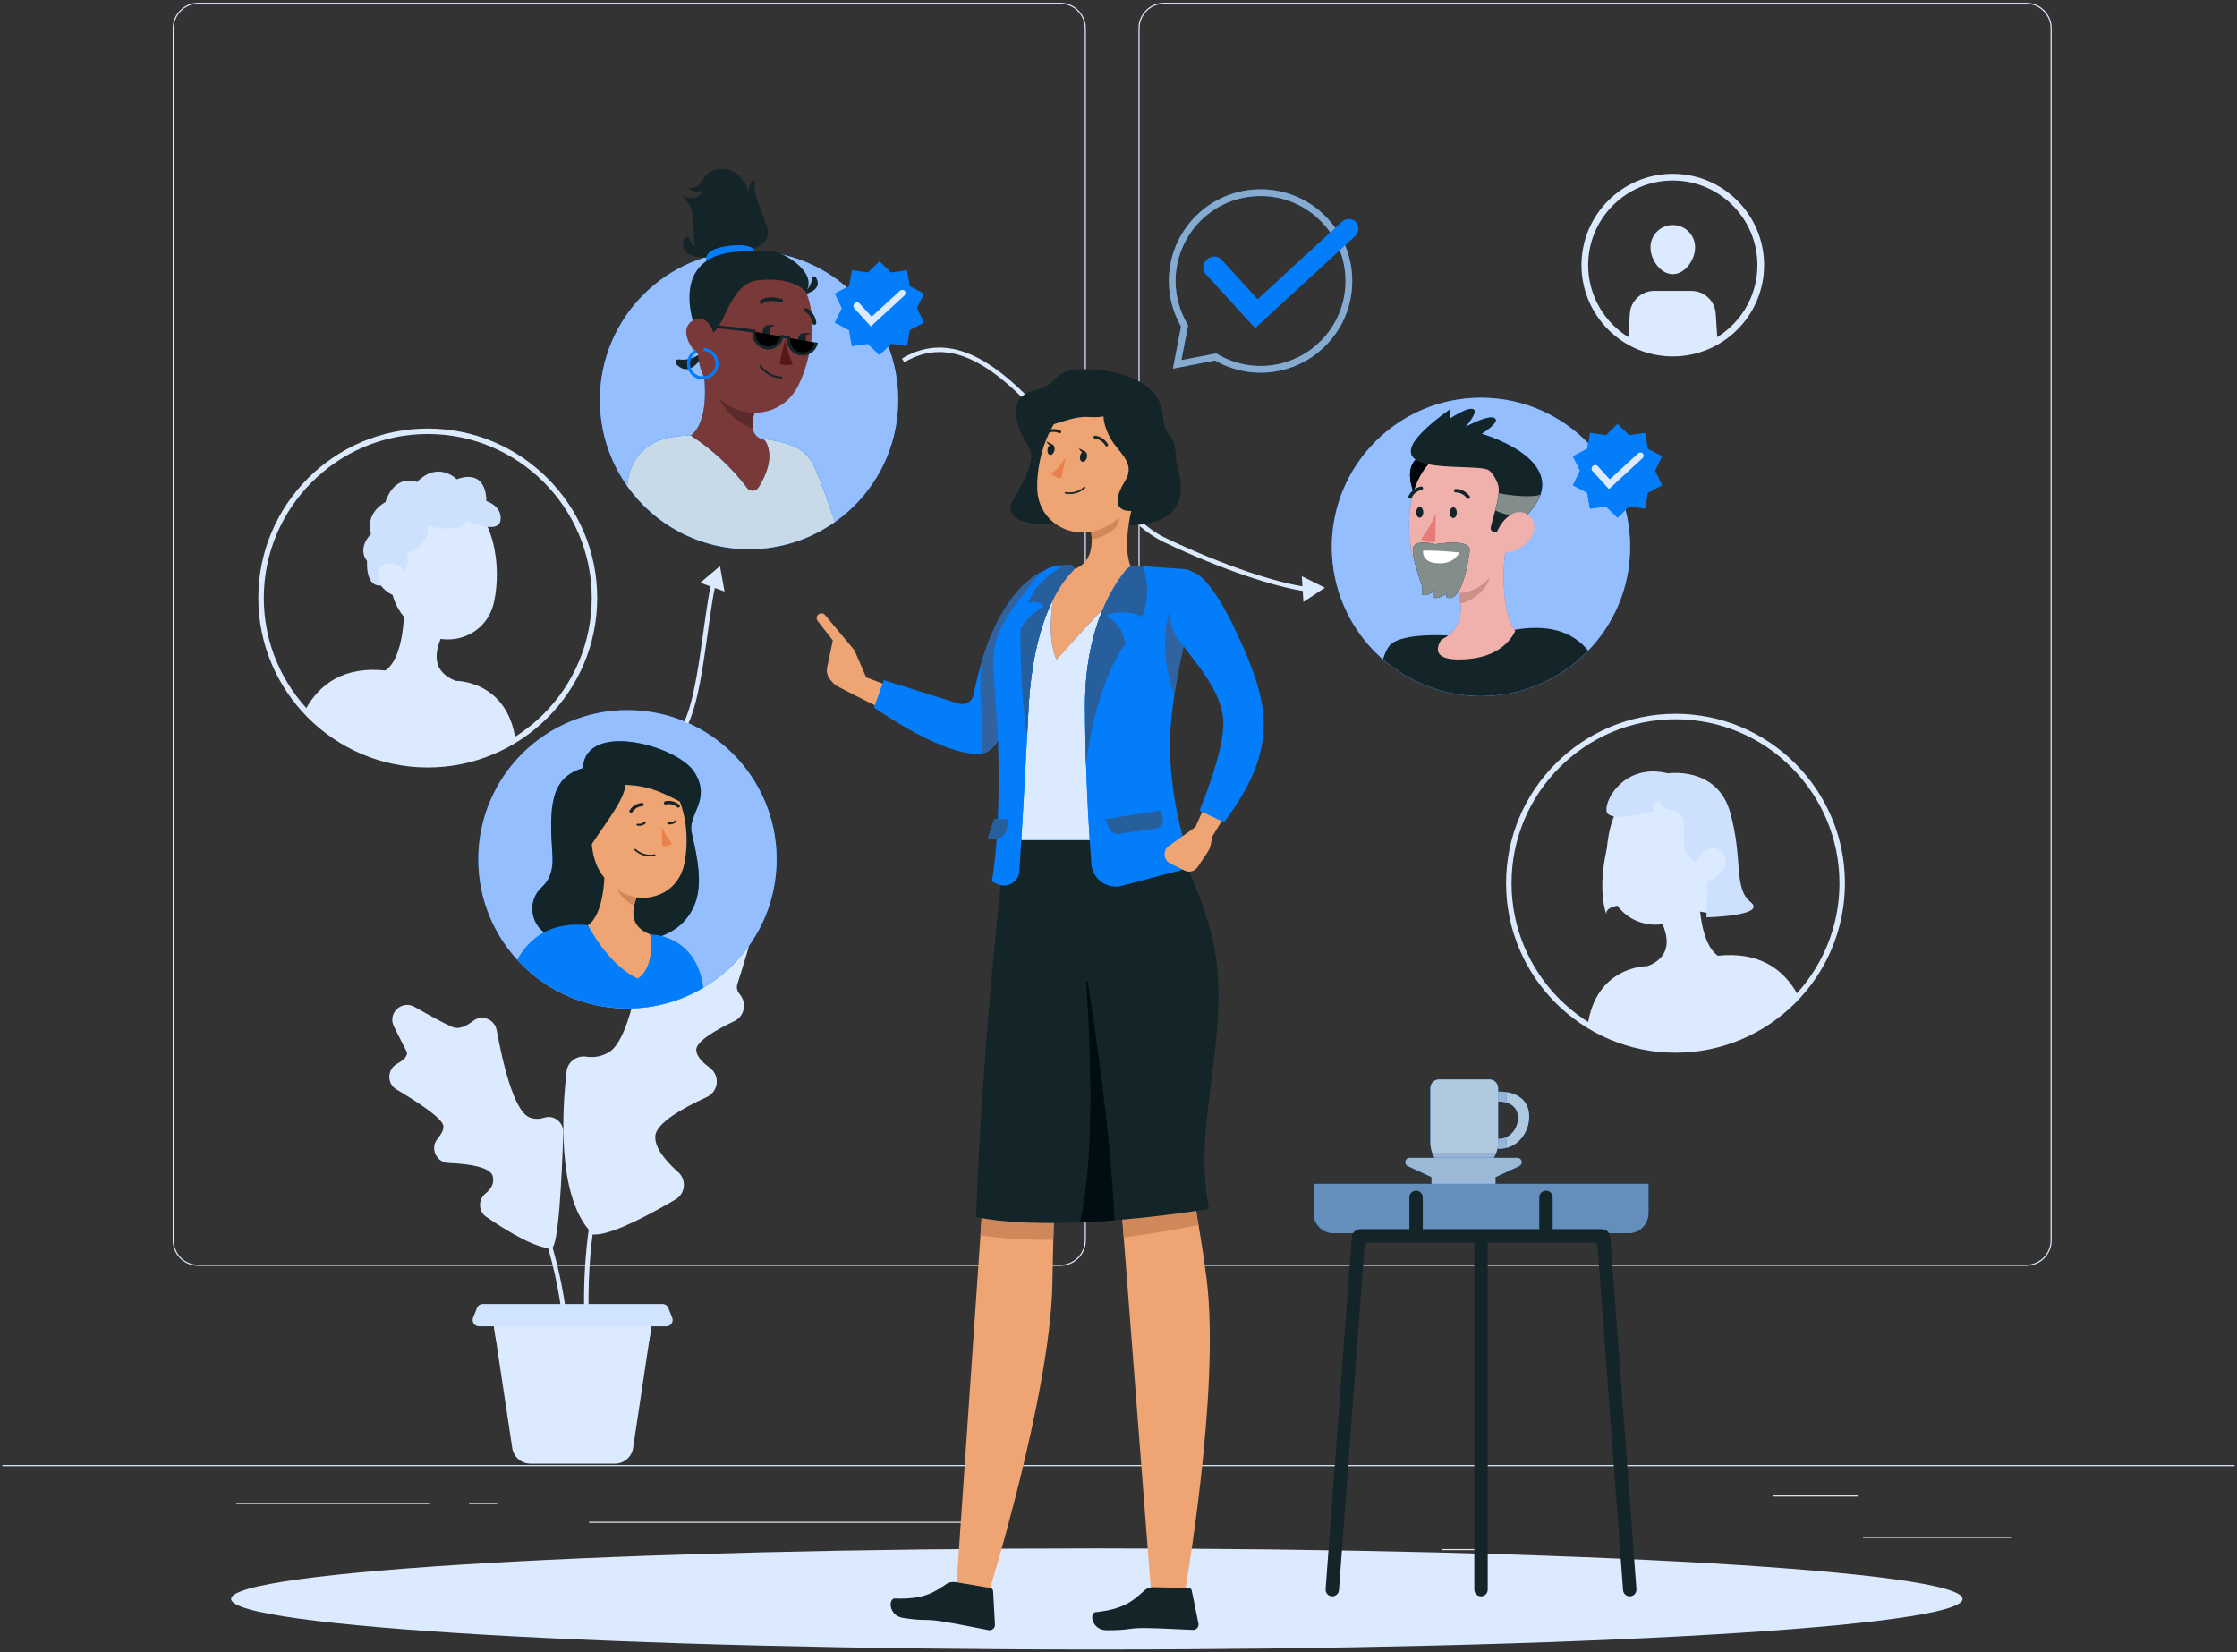 <svg width="501" height="370" viewBox="0 0 501 370" fill="none" xmlns="http://www.w3.org/2000/svg">
<rect x="0" y="0" width="501" height="370" fill="#333333" stroke="none"/>
<g clip-path="url(#clip0_1643_4051)">
<path d="M296.727 131.61L291.558 129.039L291.916 134.801L296.727 131.61ZM260.775 120.893L260.56 121.344L260.775 120.893ZM202.529 81.141C207.817 77.967 212.943 78.303 217.981 80.751C223.051 83.215 228.011 87.812 232.873 93.129C235.301 95.784 237.694 98.606 240.057 101.417C242.419 104.226 244.753 107.025 247.052 109.62C251.637 114.795 256.145 119.231 260.56 121.344L260.991 120.442C256.779 118.426 252.39 114.137 247.8 108.957C245.512 106.374 243.189 103.588 240.823 100.774C238.459 97.963 236.054 95.126 233.611 92.455C228.734 87.121 223.668 82.403 218.418 79.851C213.135 77.284 207.644 76.905 202.014 80.283L202.529 81.141ZM260.56 121.344C274.085 127.817 285.909 131.497 292.164 132.384L292.305 131.394C286.19 130.527 274.469 126.893 260.991 120.442L260.56 121.344Z" fill="#DCEAFF"/>
<path fill-rule="evenodd" clip-rule="evenodd" d="M417.249 344.411H450.371V344.161H417.249V344.411Z" fill="#E4E4DE"/>
<path fill-rule="evenodd" clip-rule="evenodd" d="M322.997 347.125H331.69V346.875H322.997V347.125Z" fill="#E4E4DE"/>
<path fill-rule="evenodd" clip-rule="evenodd" d="M397.057 335.125H416.249V334.875H397.057V335.125Z" fill="#E4E4DE"/>
<path fill-rule="evenodd" clip-rule="evenodd" d="M52.93 336.806H96.123V336.556H52.93V336.806Z" fill="#E4E4DE"/>
<path fill-rule="evenodd" clip-rule="evenodd" d="M105.026 336.806H111.359V336.556H105.026V336.806Z" fill="#E4E4DE"/>
<path fill-rule="evenodd" clip-rule="evenodd" d="M131.941 341.027H225.617V340.777H131.941V341.027Z" fill="#E4E4DE"/>
<path fill-rule="evenodd" clip-rule="evenodd" d="M44.386 0.87C41.376 0.87 38.928 3.318 38.928 6.328V277.759C38.928 280.769 41.376 283.216 44.386 283.216H237.485C240.494 283.216 242.942 280.769 242.942 277.759V6.328C242.942 3.318 240.494 0.87 237.485 0.87H44.386ZM237.485 283.466H44.386C41.239 283.466 38.678 280.907 38.678 277.759V6.328C38.678 3.181 41.239 0.62 44.386 0.62H237.485C240.631 0.62 243.192 3.181 243.192 6.328V277.759C243.192 280.907 240.631 283.466 237.485 283.466Z" fill="#DCEAFF"/>
<path fill-rule="evenodd" clip-rule="evenodd" d="M260.683 0.87C257.674 0.87 255.226 3.318 255.226 6.328V277.759C255.226 280.769 257.674 283.216 260.683 283.216H453.782C456.791 283.216 459.24 280.769 459.24 277.759V6.328C459.24 3.318 456.791 0.87 453.782 0.87H260.683ZM453.782 283.466H260.683C257.537 283.466 254.976 280.907 254.976 277.759V6.328C254.976 3.181 257.537 0.62 260.683 0.62H453.782C456.929 0.62 459.49 3.181 459.49 6.328V277.759C459.49 280.907 456.929 283.466 453.782 283.466Z" fill="#DCEAFF"/>
<path fill-rule="evenodd" clip-rule="evenodd" d="M0.53 328.316H500.47V328.066H0.53V328.316Z" fill="#DCEAFF"/>
<path fill-rule="evenodd" clip-rule="evenodd" d="M132.125 275.695C132.248 275.83 131.574 276.771 134.314 276.359C138.622 275.711 146.301 271.534 151.292 268.596C153.544 267.272 153.8 264.149 151.838 262.424C149.256 260.155 146.501 257.05 146.771 254.306C147.057 251.41 153.133 248.032 158.288 245.666C160.955 244.443 161.32 240.823 158.951 239.091C157.304 237.888 155.98 236.512 155.925 235.172C155.845 233.212 160.327 230.625 164.458 228.662C166.755 227.569 167.318 224.646 165.703 222.68C165.137 221.991 164.862 221.203 165.154 220.33C165.576 219.076 166.542 215.907 167.584 212.444C168.673 208.822 164.404 205.981 161.487 208.387C157.405 211.752 153.208 215.092 151.469 216.082C150.626 216.561 149.823 216.443 149.082 215.966C146.733 214.452 143.613 215.61 143.109 218.36C141.831 225.327 139.675 233.584 136.429 235.59C134.64 236.697 132.822 236.837 131.301 236.619C129.143 236.308 127.136 237.781 126.888 239.947C125.884 248.727 124.769 267.465 132.125 275.695Z" fill="#DCEAFF"/>
<path fill-rule="evenodd" clip-rule="evenodd" d="M152.955 235.214C150.3 235.437 148.34 235.977 147.123 236.413C149.501 232.929 151.211 231.143 151.272 231.081C151.466 230.884 151.464 230.568 151.267 230.373C151.071 230.18 150.754 230.183 150.56 230.378C150.513 230.427 146.568 234.49 142.249 242.437C140.127 229.65 145.482 218.473 145.539 218.358C145.629 218.171 145.552 217.947 145.366 217.856C145.182 217.764 144.956 217.842 144.865 218.028C144.806 218.148 139.089 230.077 141.681 243.494C140.991 244.811 140.296 246.219 139.609 247.731C137.624 252.098 135.549 257.697 133.907 264.444C132.768 262.386 130.158 256.874 129.924 249.181C129.918 248.974 129.745 248.812 129.538 248.818C129.328 248.832 129.168 248.997 129.174 249.204C129.445 258.107 132.856 264.196 133.648 265.494C131.476 274.855 130.174 286.377 131.109 299.95C131.128 300.226 131.367 300.434 131.643 300.414L131.705 300.407C131.949 300.359 132.124 300.136 132.107 299.882C130.869 281.91 133.557 267.465 137.275 256.527C138.219 255.435 141.009 252.633 145.255 251.974C145.447 251.927 145.6 251.749 145.567 251.544C145.535 251.341 145.343 251.201 145.139 251.233C141.781 251.765 139.322 253.505 137.861 254.849C140.605 247.25 143.799 241.473 146.386 237.518C147.221 237.142 149.499 236.256 153.018 235.962C153.221 235.937 153.377 235.765 153.359 235.557C153.342 235.351 153.161 235.198 152.955 235.214Z" fill="#DCEAFF"/>
<path fill-rule="evenodd" clip-rule="evenodd" d="M123.479 279.524C119.936 279.591 113.309 275.516 108.908 272.505C107.071 271.248 107.054 268.628 108.777 267.219C109.947 266.263 110.789 264.982 110.348 263.368C109.792 261.332 105.026 260.628 100.434 260.431C97.696 260.313 96.246 257.13 97.988 255.014C98.846 253.97 99.403 252.949 99.297 252.122C99.074 250.385 93.431 246.716 88.816 243.987C86.6 242.676 86.671 239.478 88.916 238.216C90.451 237.353 91.536 236.35 91.011 235.371C90.53 234.475 89.435 232.292 88.216 229.838C86.755 226.897 89.994 223.847 92.845 225.478C96.45 227.541 100.039 229.507 101.516 230.044C102.867 230.537 104.504 229.741 105.99 228.597C107.939 227.097 110.787 228.255 111.23 230.674C112.552 237.89 115.094 248.8 118.566 250.208C119.739 250.684 120.905 250.61 121.962 250.274C124.089 249.597 126.22 251.352 126.15 253.582C125.857 262.961 125.11 279.493 123.479 279.524Z" fill="#DCEAFF"/>
<path fill-rule="evenodd" clip-rule="evenodd" d="M121.628 272.793L121.826 272.629C121.958 272.38 125.031 266.434 124.342 257.596C124.325 257.39 124.151 257.239 123.938 257.251C123.732 257.268 123.578 257.448 123.594 257.655C124.176 265.117 121.949 270.58 121.324 271.943C118.813 265.127 115.805 259.066 112.784 253.877C113.776 241.835 107.605 231.975 107.542 231.876C107.431 231.702 107.2 231.65 107.025 231.761C106.85 231.872 106.798 232.104 106.91 232.279C106.969 232.372 112.636 241.438 112.108 252.716C104.92 240.677 97.905 233.684 97.765 233.545C97.568 233.353 97.25 233.354 97.058 233.553C96.864 233.749 96.867 234.067 97.064 234.26C97.182 234.375 102.17 239.36 108.009 248.099C104.588 246.828 100.876 246.165 97.407 246.232C97.2 246.236 97.036 246.407 97.04 246.615C97.043 246.819 97.21 246.982 97.415 246.982H97.422C101.136 246.915 105.133 247.692 108.73 249.184C110.738 252.262 112.823 255.78 114.833 259.678C112.905 258.374 109.16 256.57 104.371 257.835C104.17 257.888 104.051 258.093 104.104 258.293C104.157 258.494 104.361 258.617 104.562 258.56C110.637 256.958 114.919 260.588 115.62 261.234C121.119 272.307 125.862 286.306 126.49 302.348C126.5 302.618 126.722 302.829 126.989 302.829H127.009C127.285 302.818 127.5 302.585 127.489 302.309C127.064 291.454 124.765 281.532 121.628 272.793Z" fill="#DCEAFF"/>
<path fill-rule="evenodd" clip-rule="evenodd" d="M129.244 294.508H110.244L114.717 324.25C115.02 326.267 116.752 327.758 118.791 327.758H137.712C139.751 327.758 141.484 326.267 141.787 324.25L146.26 294.508H129.244Z" fill="#DCEAFF"/>
<path fill-rule="evenodd" clip-rule="evenodd" d="M145.371 300.416L146.26 294.508H110.244L111.132 300.416H145.371Z" fill="#DCEAFF"/>
<path fill-rule="evenodd" clip-rule="evenodd" d="M149.235 297.008H107.269C106.267 297.008 105.582 295.996 105.954 295.066L106.821 292.899C107.036 292.361 107.557 292.008 108.136 292.008H148.369C148.947 292.008 149.468 292.361 149.683 292.899L150.55 295.066C150.922 295.996 150.237 297.008 149.235 297.008Z" fill="#D0E3FF"/>
<path fill-rule="evenodd" clip-rule="evenodd" d="M102.041 152.473L86.316 150.146C77.08 149.182 71.594 153.1 68.404 158.892C75.309 166.462 85.251 171.213 96.305 171.213C103.32 171.213 109.885 169.292 115.513 165.959C113.667 152.259 102.041 152.473 102.041 152.473Z" fill="#DCEAFF"/>
<path fill-rule="evenodd" clip-rule="evenodd" d="M90.499 132.676C90.739 137.884 90.361 147.293 86.316 150.146C86.316 150.146 91.414 160.257 98.93 163.627C103.546 160.488 102.041 152.473 102.041 152.473C96.603 150.294 97.369 146.13 98.93 142.316L90.499 132.676Z" fill="#DCEAFF"/>
<path fill-rule="evenodd" clip-rule="evenodd" d="M93.935 136.619L98.931 142.335C98.543 143.214 98.234 144.125 98.007 145.059C95.902 144.431 93.289 141.624 93.391 139.334C93.404 138.403 93.589 137.483 93.935 136.619Z" fill="#DCEAFF"/>
<path fill-rule="evenodd" clip-rule="evenodd" d="M86.658 123.146C87.332 131.669 87.434 135.298 91.82 139.6C98.422 146.064 108.754 143.387 110.638 134.827C112.337 127.126 110.952 114.513 102.531 111.216C96.527 108.87 89.758 111.833 87.411 117.837C86.751 119.524 86.494 121.342 86.658 123.146Z" fill="#DCEAFF"/>
<path fill-rule="evenodd" clip-rule="evenodd" d="M105.016 126.151C105.66 127.725 106.521 129.202 107.573 130.537C106.865 131.065 105.959 131.254 105.099 131.054L105.016 126.151Z" fill="#DCEAFF"/>
<path fill-rule="evenodd" clip-rule="evenodd" d="M102.061 133.713C102.451 133.715 102.84 133.681 103.224 133.612C103.335 133.594 103.41 133.489 103.392 133.378L103.391 133.371C103.372 133.263 103.269 133.189 103.16 133.205C101.44 133.542 99.663 133.045 98.368 131.867L98.076 131.852L98.061 132.143C99.141 133.164 100.575 133.727 102.061 133.713Z" fill="#DCEAFF"/>
<path fill-rule="evenodd" clip-rule="evenodd" d="M97.203 122.797C97.313 122.824 97.43 122.804 97.526 122.744C98.378 122.148 99.464 121.998 100.447 122.339C100.669 122.396 100.896 122.263 100.953 122.041C100.999 121.864 100.923 121.679 100.768 121.583C99.541 121.128 98.172 121.294 97.088 122.026C96.905 122.152 96.853 122.399 96.97 122.588C97.015 122.687 97.099 122.763 97.203 122.797Z" fill="#DCEAFF"/>
<path fill-rule="evenodd" clip-rule="evenodd" d="M108.604 122.763C108.697 122.75 108.781 122.698 108.834 122.621C108.952 122.461 108.919 122.236 108.759 122.118C107.835 121.409 106.627 121.187 105.513 121.524C105.329 121.6 105.235 121.805 105.3 121.993C105.368 122.18 105.575 122.275 105.761 122.206C106.647 121.943 107.606 122.129 108.331 122.704C108.409 122.763 108.509 122.785 108.604 122.763Z" fill="#DCEAFF"/>
<path fill-rule="evenodd" clip-rule="evenodd" d="M95.804 97.186C75.556 97.186 59.081 113.66 59.081 133.909C59.081 154.158 75.556 170.631 95.804 170.631C116.053 170.631 132.527 154.158 132.527 133.909C132.527 113.66 116.053 97.186 95.804 97.186ZM95.804 171.857C74.88 171.857 57.856 154.833 57.856 133.909C57.856 112.984 74.88 95.96 95.804 95.96C116.729 95.96 133.752 112.984 133.752 133.909C133.752 154.833 116.729 171.857 95.804 171.857Z" fill="#DCEAFF"/>
<path fill-rule="evenodd" clip-rule="evenodd" d="M98.943 125.672C98.953 126.238 99.255 126.691 99.625 126.683C99.994 126.675 100.282 126.217 100.272 125.651C100.263 125.084 99.959 124.64 99.589 124.647C99.22 124.656 98.932 125.113 98.943 125.672Z" fill="#DCEAFF"/>
<path fill-rule="evenodd" clip-rule="evenodd" d="M106.158 125.672C106.168 126.238 106.47 126.691 106.84 126.683C107.209 126.675 107.497 126.217 107.487 125.651C107.478 125.084 107.174 124.64 106.804 124.647C106.435 124.656 106.147 125.113 106.158 125.672Z" fill="#DCEAFF"/>
<path fill-rule="evenodd" clip-rule="evenodd" d="M88.246 129.905C88.246 129.905 92.086 128.316 91.211 123.941C91.211 123.941 96.399 122.066 95.805 117.816C95.805 117.816 103.836 119.691 104.336 116.566C104.336 116.566 111.586 119.816 112.086 116.566C112.586 113.316 108.906 112.191 108.906 112.191C108.906 112.191 109.303 104.818 102.277 107.316C102.277 107.316 98.189 103.066 93.388 107.941C93.388 107.941 88.549 105.816 86.317 112.441C86.317 112.441 81.711 114.691 83.086 119.566C83.086 119.566 79.878 122.634 82.211 125.664C82.211 125.664 81.531 134.244 88.246 129.905Z" fill="#CDE1FF"/>
<path fill-rule="evenodd" clip-rule="evenodd" d="M85.091 130.811C86.046 132.266 87.534 133.286 89.236 133.65C91.501 134.102 92.468 132.046 91.698 129.996C91.01 128.157 88.999 125.695 86.797 126.155C84.596 126.615 83.939 129.003 85.091 130.811Z" fill="#DCEAFF"/>
<path fill-rule="evenodd" clip-rule="evenodd" d="M383.994 204.717C383.994 204.717 359.228 199.823 359.767 204.717C359.767 204.717 357.64 199.697 359.879 190.03C362.118 180.363 362.877 178.363 362.877 178.363L376.604 177.05L387.119 183.238L387.744 193.488L386.805 199.8L383.994 204.717Z" fill="#DCEAFF"/>
<path fill-rule="evenodd" clip-rule="evenodd" d="M369.011 216.351L384.736 214.024C393.973 213.06 399.458 216.978 402.648 222.77C395.744 230.339 385.801 235.09 374.748 235.09C367.732 235.09 361.167 233.17 355.539 229.836C357.385 216.136 369.011 216.351 369.011 216.351Z" fill="#DCEAFF"/>
<path fill-rule="evenodd" clip-rule="evenodd" d="M380.553 196.554C380.312 201.762 380.691 211.171 384.736 214.024C384.736 214.024 380.328 223.228 372.123 222.505C366.561 222.015 369.011 216.351 369.011 216.351C374.449 214.172 373.683 210.007 372.123 206.194L380.553 196.554Z" fill="#DCEAFF"/>
<path fill-rule="evenodd" clip-rule="evenodd" d="M377.118 200.496L372.123 206.212C372.51 207.091 372.819 208.002 373.046 208.936C375.151 208.308 377.764 205.501 377.663 203.211C377.649 202.281 377.464 201.361 377.118 200.496Z" fill="#DCEAFF"/>
<path fill-rule="evenodd" clip-rule="evenodd" d="M384.394 187.026C383.72 195.548 383.618 199.177 379.232 203.48C372.63 209.944 362.298 207.266 360.414 198.706C358.715 191.005 360.1 178.392 368.521 175.096C374.525 172.749 381.294 175.713 383.641 181.716C384.301 183.404 384.559 185.222 384.394 187.026Z" fill="#DCEAFF"/>
<path fill-rule="evenodd" clip-rule="evenodd" d="M366.038 190.03C365.394 191.604 364.533 193.08 363.479 194.415C364.188 194.944 365.094 195.133 365.954 194.933L366.038 190.03Z" fill="#DCEAFF"/>
<path fill-rule="evenodd" clip-rule="evenodd" d="M368.992 197.591C368.602 197.592 368.213 197.558 367.829 197.49C367.718 197.471 367.643 197.367 367.661 197.256L367.663 197.249C367.682 197.14 367.784 197.066 367.894 197.083C369.613 197.419 371.39 196.923 372.686 195.745L372.977 195.73L372.99 196.021C371.911 197.042 370.478 197.605 368.992 197.591Z" fill="#DCEAFF"/>
<path fill-rule="evenodd" clip-rule="evenodd" d="M373.851 186.676C373.74 186.703 373.624 186.684 373.527 186.623C372.675 186.028 371.588 185.877 370.606 186.219C370.384 186.276 370.158 186.143 370.1 185.92C370.055 185.744 370.13 185.558 370.285 185.462C371.511 185.008 372.881 185.173 373.965 185.906C374.148 186.032 374.2 186.279 374.083 186.467C374.038 186.567 373.954 186.643 373.851 186.676Z" fill="#DCEAFF"/>
<path fill-rule="evenodd" clip-rule="evenodd" d="M362.448 186.642C362.355 186.628 362.271 186.577 362.218 186.498C362.1 186.339 362.133 186.115 362.293 185.996C363.217 185.287 364.425 185.066 365.54 185.403C365.723 185.478 365.816 185.684 365.752 185.871C365.684 186.058 365.478 186.154 365.291 186.085C364.405 185.822 363.446 186.007 362.721 186.582C362.644 186.642 362.543 186.663 362.448 186.642Z" fill="#DCEAFF"/>
<path fill-rule="evenodd" clip-rule="evenodd" d="M338.525 197.787C338.525 218.037 354.999 234.51 375.248 234.51C395.497 234.51 411.971 218.037 411.971 197.787C411.971 177.538 395.497 161.065 375.248 161.065C354.999 161.065 338.525 177.538 338.525 197.787ZM337.3 197.787C337.3 176.863 354.323 159.839 375.248 159.839C396.172 159.839 413.196 176.863 413.196 197.787C413.196 218.712 396.172 235.736 375.248 235.736C354.323 235.736 337.3 218.712 337.3 197.787Z" fill="#DCEAFF"/>
<path fill-rule="evenodd" clip-rule="evenodd" d="M372.11 189.549C372.1 190.116 371.799 190.569 371.429 190.56C371.06 190.552 370.772 190.094 370.782 189.529C370.791 188.962 371.094 188.517 371.464 188.525C371.833 188.534 372.121 188.991 372.11 189.549Z" fill="#DCEAFF"/>
<path fill-rule="evenodd" clip-rule="evenodd" d="M364.896 189.549C364.886 190.116 364.584 190.569 364.214 190.56C363.845 190.552 363.557 190.094 363.567 189.529C363.576 188.962 363.88 188.517 364.25 188.525C364.62 188.534 364.907 188.991 364.896 189.549Z" fill="#DCEAFF"/>
<path fill-rule="evenodd" clip-rule="evenodd" d="M371.464 188.526C371.464 188.526 370.744 188.738 370.087 188.3C370.087 188.3 370.179 189.081 371.445 188.925L371.464 188.526Z" fill="#DCEAFF"/>
<path fill-rule="evenodd" clip-rule="evenodd" d="M364.254 188.526C364.254 188.526 363.534 188.738 362.877 188.3C362.877 188.3 362.969 189.081 364.235 188.925L364.254 188.526Z" fill="#DCEAFF"/>
<path fill-rule="evenodd" clip-rule="evenodd" d="M382.431 193.424C382.431 193.424 376.619 194.388 377.119 186.687C377.619 178.987 372.869 183.299 371.806 179.424C371.806 179.424 369.711 179.174 370.353 181.674C370.353 181.674 360.065 184.549 359.779 181.549C359.494 178.549 364.306 170.862 373.556 173.174C373.556 173.174 384.556 171.487 387.494 181.924C390.431 192.362 388.181 198.862 392.056 201.987C395.931 205.112 382.181 205.424 382.181 205.424L382.431 193.424Z" fill="#CDE1FF"/>
<path fill-rule="evenodd" clip-rule="evenodd" d="M385.961 194.689C385.007 196.143 383.518 197.163 381.817 197.528C379.552 197.98 378.585 195.924 379.354 193.873C380.042 192.035 382.053 189.573 384.255 190.033C386.457 190.493 387.113 192.88 385.961 194.689Z" fill="#DCEAFF"/>
<path fill-rule="evenodd" clip-rule="evenodd" d="M374.641 40.416C364.191 40.416 355.69 48.917 355.69 59.367C355.69 69.816 364.191 78.317 374.641 78.317C385.089 78.317 393.59 69.816 393.59 59.367C393.59 48.917 385.089 40.416 374.641 40.416ZM374.641 79.817C363.364 79.817 354.19 70.642 354.19 59.367C354.19 48.09 363.364 38.916 374.641 38.916C385.916 38.916 395.09 48.09 395.09 59.367C395.09 70.642 385.916 79.817 374.641 79.817Z" fill="#DCEAFF"/>
<path fill-rule="evenodd" clip-rule="evenodd" d="M374.641 79.067C378.3 79.067 381.715 78.05 384.651 76.311C384.51 74.103 384.343 71.504 384.256 70.227C384.061 67.361 381.665 65.141 378.791 65.141H370.489C367.616 65.141 365.221 67.361 365.025 70.227C364.938 71.504 364.77 74.103 364.629 76.311C367.566 78.05 370.98 79.067 374.641 79.067Z" fill="#DCEAFF"/>
<path fill-rule="evenodd" clip-rule="evenodd" d="M379.642 55.392C379.642 58.153 377.403 61.392 374.642 61.392C371.88 61.392 369.642 58.153 369.642 55.392C369.642 52.63 371.88 50.392 374.642 50.392C377.403 50.392 379.642 52.63 379.642 55.392Z" fill="#DCEAFF"/>
<path fill-rule="evenodd" clip-rule="evenodd" d="M439.537 358.057C439.537 364.311 352.73 369.38 245.648 369.38C138.566 369.38 51.759 364.311 51.759 358.057C51.759 351.804 138.566 346.734 245.648 346.734C352.73 346.734 439.537 351.804 439.537 358.057Z" fill="#DCEAFF"/>
<path fill-rule="evenodd" clip-rule="evenodd" d="M364.717 276.156H298.663C296.193 276.156 294.19 274.152 294.19 271.682V265.099H369.19V271.682C369.19 274.152 367.187 276.156 364.717 276.156Z" fill="#037DFA"/>
<path fill-rule="evenodd" clip-rule="evenodd" d="M364.717 276.156H298.663C296.193 276.156 294.19 274.152 294.19 271.682V265.099H369.19V271.682C369.19 274.152 367.187 276.156 364.717 276.156Z" fill="#648FBD"/>
<path fill-rule="evenodd" clip-rule="evenodd" d="M358.719 275.245H304.662C303.655 275.245 302.819 276.021 302.744 277.025L296.884 355.859C296.823 356.685 297.443 357.405 298.269 357.466C299.095 357.528 299.815 356.909 299.876 356.082L305.592 279.186C305.631 278.655 306.074 278.245 306.606 278.245H356.774C357.307 278.245 357.75 278.655 357.789 279.186L363.504 356.082C363.565 356.909 364.285 357.528 365.111 357.466C365.937 357.405 366.558 356.685 366.496 355.859L360.636 277.025C360.562 276.021 359.726 275.245 358.719 275.245Z" fill="#132529"/>
<path fill-rule="evenodd" clip-rule="evenodd" d="M331.69 357.47C330.862 357.47 330.19 356.799 330.19 355.97V276.964H333.19V355.97C333.19 356.799 332.519 357.47 331.69 357.47Z" fill="#132529"/>
<path fill-rule="evenodd" clip-rule="evenodd" d="M317.143 276.964C317.971 276.964 318.643 276.293 318.643 275.464V268.131C318.643 267.303 317.971 266.631 317.143 266.631C316.314 266.631 315.643 267.303 315.643 268.131V275.464C315.643 276.293 316.314 276.964 317.143 276.964Z" fill="#132529"/>
<path fill-rule="evenodd" clip-rule="evenodd" d="M346.239 276.964C347.067 276.964 347.739 276.293 347.739 275.464V268.131C347.739 267.303 347.067 266.631 346.239 266.631C345.411 266.631 344.739 267.303 344.739 268.131V275.464C344.739 276.293 345.411 276.964 346.239 276.964Z" fill="#132529"/>
<path fill-rule="evenodd" clip-rule="evenodd" d="M335.584 255.036L335.521 255.034V246.676L335.584 246.674C338.311 246.674 339.987 248.012 339.987 250.321C339.987 252.63 338.311 255.036 335.584 255.036ZM335.726 244.447L335.521 244.455V243.676C335.521 242.595 334.645 241.719 333.565 241.719H322.297C321.217 241.719 320.341 242.595 320.341 243.676V255.784C320.341 259.582 323.42 262.661 327.219 262.661H328.643C331.939 262.661 334.69 260.342 335.362 257.247C335.483 257.252 335.603 257.263 335.726 257.263C339.905 257.263 342.476 253.577 342.476 250.036C342.476 246.497 339.905 244.447 335.726 244.447Z" fill="#037DFA"/>
<path fill-rule="evenodd" clip-rule="evenodd" d="M334.558 259.29H334.552C334.772 258.921 334.958 258.529 335.106 258.119H320.756C320.905 258.529 321.09 258.921 321.31 259.29H321.301C320.691 258.264 320.341 257.065 320.341 255.784V243.676C320.341 242.595 321.217 241.719 322.297 241.719H333.565C334.645 241.719 335.521 242.595 335.521 243.676V244.455L335.726 244.447C335.736 244.447 335.745 244.447 335.754 244.447C335.745 244.447 335.735 244.447 335.726 244.447L335.521 244.456V255.784C335.521 256.286 335.464 256.773 335.362 257.245C335.484 257.249 335.603 257.263 335.726 257.263C335.603 257.263 335.483 257.252 335.362 257.247C335.203 257.978 334.928 258.666 334.558 259.29Z" fill="#B0C9DF"/>
<path fill-rule="evenodd" clip-rule="evenodd" d="M335.727 257.264C336.332 257.264 336.897 257.178 337.432 257.035V254.621C339.048 253.834 339.988 252.051 339.988 250.322C339.988 248.593 339.048 247.409 337.432 246.923V244.579C336.906 244.496 336.349 244.449 335.756 244.448C339.918 244.457 342.477 246.507 342.477 250.037C342.477 253.578 339.906 257.264 335.727 257.264Z" fill="#B0C9DF"/>
<path fill-rule="evenodd" clip-rule="evenodd" d="M335.584 255.037C336.269 255.037 336.888 254.884 337.431 254.62V254.621C336.888 254.885 336.269 255.037 335.584 255.037Z" fill="#DCEAFF"/>
<path fill-rule="evenodd" clip-rule="evenodd" d="M335.726 257.263C335.603 257.263 335.484 257.249 335.362 257.245C335.464 256.773 335.521 256.286 335.521 255.784V255.034L335.584 255.036C336.269 255.036 336.888 254.884 337.431 254.62V257.035C336.896 257.178 336.331 257.263 335.726 257.263Z" fill="#99B3D2"/>
<path fill-rule="evenodd" clip-rule="evenodd" d="M334.552 259.29H321.31C321.09 258.921 320.905 258.53 320.756 258.12H335.106C334.958 258.53 334.772 258.921 334.552 259.29Z" fill="#99B3D2"/>
<path fill-rule="evenodd" clip-rule="evenodd" d="M335.584 246.675L335.521 246.68V246.677L335.584 246.675Z" fill="#DCEAFF"/>
<path fill-rule="evenodd" clip-rule="evenodd" d="M337.431 246.923C336.888 246.76 336.269 246.674 335.584 246.674L335.521 246.677V244.457L335.727 244.448C335.736 244.448 335.745 244.448 335.754 244.448H335.755C336.348 244.449 336.905 244.496 337.431 244.579V246.923Z" fill="#99B3D2"/>
<path fill-rule="evenodd" clip-rule="evenodd" d="M339.822 259.291H315.707C314.67 259.291 314.359 260.703 315.301 261.138L320.602 263.591V265.099H334.928V263.591L340.229 261.138C341.17 260.703 340.859 259.291 339.822 259.291Z" fill="#037DFA"/>
<path fill-rule="evenodd" clip-rule="evenodd" d="M334.928 265.099H320.602V263.591L315.301 261.138C314.913 260.959 314.737 260.613 314.738 260.27C314.739 259.779 315.097 259.291 315.707 259.291H339.822C340.432 259.291 340.791 259.779 340.791 260.27C340.792 260.613 340.617 260.959 340.229 261.138L334.928 263.591V265.099Z" fill="#9BB9D7"/>
<path fill-rule="evenodd" clip-rule="evenodd" d="M272.387 79.15L272.632 79.294C280.113 83.725 289.627 82.528 295.769 76.386C299.364 72.791 301.344 68.011 301.344 62.928C301.344 57.843 299.364 53.062 295.769 49.468C292.174 45.873 287.394 43.892 282.31 43.892C277.225 43.892 272.445 45.873 268.85 49.468C262.709 55.609 261.512 65.124 265.942 72.605L266.087 72.85L264.582 80.656L272.387 79.15ZM282.327 83.454C278.829 83.454 275.308 82.561 272.116 80.73L262.689 82.547L264.507 73.121C259.899 65.088 261.23 54.965 267.79 48.407C271.668 44.529 276.825 42.392 282.31 42.392C287.794 42.392 292.951 44.529 296.83 48.407C300.708 52.285 302.844 57.443 302.844 62.928C302.844 68.412 300.708 73.569 296.83 77.448C292.877 81.4 287.63 83.454 282.327 83.454Z" fill="#037DFA"/>
<path fill-rule="evenodd" clip-rule="evenodd" d="M282.326 83.454C278.828 83.454 275.307 82.561 272.115 80.73L262.688 82.547L264.506 73.121C262.674 69.928 261.781 66.406 261.782 62.907C261.782 57.605 263.836 52.358 267.789 48.407C271.667 44.529 276.824 42.392 282.309 42.392C287.793 42.392 292.95 44.529 296.829 48.407C300.707 52.285 302.843 57.443 302.843 62.928C302.843 68.412 300.707 73.569 296.829 77.448C292.876 81.4 287.629 83.454 282.326 83.454ZM272.386 79.15L272.631 79.294C275.649 81.082 279 81.954 282.325 81.954C287.241 81.954 292.104 80.049 295.768 76.386C299.363 72.791 301.343 68.011 301.343 62.928C301.343 57.843 299.363 53.062 295.768 49.468C292.173 45.873 287.393 43.892 282.309 43.892C277.224 43.892 272.444 45.873 268.849 49.468C265.185 53.133 263.281 57.998 263.282 62.916C263.283 66.24 264.154 69.588 265.941 72.605L266.086 72.85L264.581 80.656L272.386 79.15Z" fill="#86ABCF"/>
<path fill-rule="evenodd" clip-rule="evenodd" d="M281.091 73.484L270.013 61.344C269.196 60.45 269.323 58.998 270.297 58.103C271.27 57.209 272.721 57.209 273.538 58.103L281.658 67.002L300.456 49.718C301.429 48.822 302.88 48.822 303.697 49.718C304.514 50.611 304.387 52.062 303.414 52.958L281.091 73.484Z" fill="#037DFA"/>
<path fill-rule="evenodd" clip-rule="evenodd" d="M298.269 122.475C298.269 140.926 313.228 155.884 331.679 155.884C350.13 155.884 365.087 140.926 365.087 122.475C365.087 104.023 350.13 89.066 331.679 89.066C313.228 89.066 298.269 104.023 298.269 122.475Z" fill="#037DFA"/>
<path fill-rule="evenodd" clip-rule="evenodd" d="M331.679 155.884C313.228 155.884 298.269 140.926 298.269 122.475C298.269 104.023 313.228 89.066 331.679 89.066C341.107 89.066 349.624 92.972 355.698 99.254L355.482 100.487L352.293 102.179L353.878 105.422L352.293 108.665L355.482 110.357L356.105 113.913L359.68 113.408L362.275 115.918L364.054 114.197C364.729 116.844 365.087 119.617 365.087 122.475C365.087 140.926 350.13 155.884 331.679 155.884ZM327.104 135.158C327.394 138.356 326.443 141.479 322.8 143.244C321.299 145.599 321.656 147.679 326.714 147.679C335.049 147.679 338.206 143.664 339.336 141.363C339.266 141.149 339.179 140.938 339.055 140.741C336.564 136.761 336.536 129.497 337.025 124.102C337.699 122.415 338.151 120.538 338.479 118.374C357.257 104.305 331.826 97.139 331.826 97.139C331.826 97.139 335.522 94.85 334.952 93.873C334.785 93.589 334.441 93.474 333.991 93.474C332.061 93.474 328.197 95.597 328.197 95.597C328.197 95.597 330.851 92.587 330.141 91.787C329.997 91.624 329.774 91.555 329.499 91.555C327.938 91.555 324.698 93.783 324.698 93.783V91.695C315.71 98.147 314.751 101.308 317.052 102.896C316.35 103.619 315.796 104.709 315.794 106.349C315.793 107.403 316.02 108.685 316.584 110.243C315.258 114.77 315.329 120.006 316.223 123.926C316.385 124.638 316.602 125.317 316.866 125.959C317.305 127.697 317.975 129.693 318.455 131.156C318.547 131.438 318.577 131.701 318.577 131.938C318.577 132.357 318.485 132.696 318.486 132.924C318.487 133.083 318.532 133.189 318.687 133.229C318.813 133.262 318.942 133.277 319.071 133.277C320.174 133.277 321.329 132.208 321.329 132.208C321.329 132.208 320.893 132.907 320.892 133.408C320.892 133.69 321.028 133.91 321.455 133.91C322.779 133.91 324.119 132.788 324.119 132.788C324.119 132.788 323.906 133.118 323.906 133.421C323.906 133.675 324.057 133.91 324.612 133.91C325.291 133.91 325.883 133.481 326.396 132.787C326.486 132.786 326.577 132.784 326.667 132.781C326.859 133.564 327.002 134.358 327.098 135.159C327.1 135.159 327.102 135.158 327.104 135.158Z" fill="#94BEFE"/>
<path fill-rule="evenodd" clip-rule="evenodd" d="M311.182 144.593C313.958 141.326 326.021 142.415 326.021 142.415L337.813 141.287C347.477 139.294 352.549 141.954 355.644 145.639L355.686 145.694C349.612 151.973 341.104 155.883 331.678 155.883C323.275 155.883 315.604 152.774 309.733 147.653C310.153 146.326 310.634 145.237 311.182 144.593Z" fill="#132529"/>
<path fill-rule="evenodd" clip-rule="evenodd" d="M319.92 101.495C319.92 101.495 312.889 102.14 317.184 111.718L322 108.939L322.786 103.128L319.92 101.495Z" fill="#132529"/>
<path fill-rule="evenodd" clip-rule="evenodd" d="M316.583 110.243C316.019 108.685 315.792 107.403 315.793 106.349C315.795 104.709 316.349 103.619 317.051 102.896C317.754 103.381 318.761 103.72 319.936 103.961C318.372 105.659 317.283 107.852 316.583 110.243Z" fill="#00060B"/>
<path fill-rule="evenodd" clip-rule="evenodd" d="M339.336 141.363C338.206 143.664 335.049 147.679 326.714 147.679C321.656 147.679 321.299 145.599 322.8 143.244C327.696 140.871 327.73 136.045 326.423 131.882L337.33 121.394C336.606 126.768 336.114 136.043 339.055 140.741C339.179 140.938 339.266 141.149 339.336 141.363Z" fill="#F0B1AD"/>
<path fill-rule="evenodd" clip-rule="evenodd" d="M327.097 135.159C327.001 134.358 326.858 133.564 326.666 132.781C326.671 132.78 326.675 132.78 326.68 132.78C326.883 133.564 327.031 134.363 327.103 135.158C327.101 135.158 327.099 135.159 327.097 135.159Z" fill="#698BBA"/>
<path fill-rule="evenodd" clip-rule="evenodd" d="M327.104 135.158C327.032 134.363 326.884 133.564 326.681 132.78C328.952 132.686 331.275 131.723 333.312 129.689C333.44 129.563 333.564 129.435 333.686 129.307C333.676 129.34 333.666 129.374 333.656 129.407C332.815 132.278 329.647 134.631 327.104 135.158Z" fill="#CC908A"/>
<path fill-rule="evenodd" clip-rule="evenodd" d="M339.074 112.567C338.5 120.736 337.48 125.541 333.311 129.688C327.049 135.94 318.083 132.077 316.222 123.925C314.536 116.53 315.777 104.45 323.805 101.28C329.523 98.987 336.019 101.763 338.311 107.482C338.958 109.094 339.22 110.835 339.074 112.567Z" fill="#F0B1AD"/>
<path fill-rule="evenodd" clip-rule="evenodd" d="M326.268 114.804C326.26 115.474 325.906 116.011 325.469 116.004C325.032 115.997 324.689 115.458 324.697 114.788C324.704 114.12 325.06 113.591 325.497 113.599C325.934 113.605 326.277 114.144 326.268 114.804Z" fill="#132529"/>
<path fill-rule="evenodd" clip-rule="evenodd" d="M318.753 114.734C318.744 115.394 318.39 115.931 317.954 115.924C317.517 115.917 317.173 115.378 317.183 114.718C317.192 114.058 317.544 113.512 317.981 113.518C318.418 113.525 318.761 114.065 318.753 114.734Z" fill="#132529"/>
<path fill-rule="evenodd" clip-rule="evenodd" d="M321.54 115.012C320.725 117.036 319.634 118.937 318.299 120.662C319.495 121.771 321.478 121.296 321.478 121.296L321.54 115.012Z" fill="#E67C77"/>
<path fill-rule="evenodd" clip-rule="evenodd" d="M328.884 111.712L329.079 111.671C329.245 111.538 329.28 111.299 329.159 111.123C328.429 110.1 327.252 109.49 325.996 109.48C325.779 109.493 325.614 109.678 325.626 109.895C325.639 110.111 325.825 110.277 326.041 110.264C327.036 110.282 327.961 110.775 328.53 111.591C328.62 111.689 328.753 111.734 328.884 111.712Z" fill="#132529"/>
<path fill-rule="evenodd" clip-rule="evenodd" d="M315.86 111.672C315.993 111.658 316.108 111.576 316.164 111.455C316.579 110.559 317.394 109.914 318.361 109.716C318.575 109.691 318.728 109.497 318.703 109.283C318.677 109.069 318.483 108.916 318.27 108.941C317.028 109.166 315.973 109.978 315.437 111.121C315.341 111.307 315.415 111.536 315.601 111.631L315.611 111.637L315.86 111.672Z" fill="#132529"/>
<path fill-rule="evenodd" clip-rule="evenodd" d="M337.36 119.183C337.36 119.183 333.63 119.764 333.862 118.206C334.094 116.647 336.034 111.254 335.605 108.935C335.406 107.856 334.258 105.707 333.277 105.215C329.699 103.421 302.325 107.756 324.697 91.696V93.783C324.697 93.783 329.179 90.702 330.14 91.787C330.85 92.587 328.196 95.597 328.196 95.597C328.196 95.597 334.071 92.369 334.951 93.873C335.521 94.85 331.825 97.14 331.825 97.14C331.825 97.14 358.228 104.58 337.36 119.183Z" fill="#132529"/>
<path fill-rule="evenodd" clip-rule="evenodd" d="M321.454 121.865C321.454 121.865 329.476 120.432 329.145 123.292C328.813 126.152 327.498 133.91 324.611 133.91C323.396 133.91 324.118 132.788 324.118 132.788C324.118 132.788 322.778 133.91 321.454 133.91C320.266 133.91 321.328 132.208 321.328 132.208C321.328 132.208 319.885 133.543 318.686 133.229C318.186 133.098 318.824 132.285 318.454 131.156C317.574 128.474 316.057 124.002 316.491 122.613C317.109 120.64 321.454 121.865 321.454 121.865Z" fill="#132529"/>
<path fill-rule="evenodd" clip-rule="evenodd" d="M324.611 133.91C324.056 133.91 323.905 133.675 323.905 133.421C323.905 133.118 324.118 132.788 324.118 132.788C324.118 132.788 322.778 133.91 321.454 133.91C321.027 133.91 320.891 133.69 320.891 133.408C320.892 132.907 321.328 132.208 321.328 132.208C321.328 132.208 320.173 133.277 319.07 133.277C318.941 133.277 318.812 133.262 318.686 133.229C318.531 133.189 318.486 133.083 318.485 132.924C318.484 132.696 318.576 132.357 318.576 131.938C318.576 131.701 318.546 131.438 318.454 131.156C317.681 128.798 316.415 125.059 316.415 123.245C316.415 122.995 316.439 122.781 316.491 122.613C316.767 121.733 317.784 121.489 318.827 121.489C320.121 121.489 321.454 121.865 321.454 121.865C321.454 121.865 323.464 121.506 325.43 121.506C327.311 121.506 329.153 121.835 329.155 123.121C329.155 123.177 329.151 123.233 329.145 123.292C328.813 126.152 327.498 133.91 324.611 133.91Z" fill="#828D8C"/>
<path fill-rule="evenodd" clip-rule="evenodd" d="M318.701 123.329C318.701 123.329 320.887 123.109 326.879 123.728C325.979 125.258 324.497 126.429 321.449 126.086C318.4 125.743 318.701 123.329 318.701 123.329Z" fill="#FFFFFE"/>
<path fill-rule="evenodd" clip-rule="evenodd" d="M334.874 114.277L334.873 114.276C335.21 112.975 335.524 111.595 335.628 110.447H335.63C335.526 111.595 335.211 112.977 334.874 114.277Z" fill="#F8D3CD"/>
<path fill-rule="evenodd" clip-rule="evenodd" d="M340.55 115.521C337.762 115.521 335.906 114.832 334.874 114.277C335.211 112.977 335.526 111.595 335.63 110.447C338.339 110.946 340.39 111.117 341.926 111.117C343.344 111.117 344.324 110.971 344.978 110.802C344.474 112.246 343.474 113.804 341.836 115.474C341.387 115.506 340.959 115.521 340.55 115.521Z" fill="#828D8C"/>
<path fill-rule="evenodd" clip-rule="evenodd" d="M342.992 120.229C341.874 121.954 340.122 123.169 338.114 123.612C335.44 124.162 334.284 121.74 335.178 119.31C335.978 117.133 338.338 114.208 340.943 114.737C343.548 115.266 344.341 118.084 342.992 120.229Z" fill="#F0B1AD"/>
<path fill-rule="evenodd" clip-rule="evenodd" d="M362.274 94.925L364.869 97.436L368.443 96.93L369.067 100.487L372.256 102.179L370.67 105.422L372.256 108.665L369.067 110.357L368.443 113.913L364.869 113.408L362.274 115.918L359.679 113.408L356.104 113.913L355.481 110.357L352.292 108.665L353.877 105.422L352.292 102.179L355.481 100.487L356.104 96.93L359.679 97.436L362.274 94.925Z" fill="#037DFA"/>
<path fill-rule="evenodd" clip-rule="evenodd" d="M360.339 109.523L356.62 105.448C356.346 105.147 356.389 104.66 356.715 104.36C356.879 104.21 357.082 104.135 357.279 104.135C357.476 104.135 357.666 104.21 357.803 104.36L360.529 107.347L366.84 101.544C367.003 101.394 367.207 101.319 367.404 101.319C367.6 101.319 367.791 101.394 367.928 101.544C368.202 101.845 368.159 102.332 367.833 102.632L360.339 109.523Z" fill="#DCEAFF"/>
<path fill-rule="evenodd" clip-rule="evenodd" d="M201.168 89.57C201.168 108.022 186.21 122.979 167.759 122.979C149.308 122.979 134.35 108.022 134.35 89.57C134.35 71.118 149.308 56.16 167.759 56.16C186.21 56.16 201.168 71.118 201.168 89.57Z" fill="#037DFA"/>
<path fill-rule="evenodd" clip-rule="evenodd" d="M168.103 122.978C175.13 122.906 181.634 120.658 186.984 116.885C185.545 112.642 183.737 107.518 182.615 105.096C180.817 101.215 178.833 99.174 170.3 98.228C169.249 97.757 168.734 96.96 168.579 95.912H168.581C168.544 94.993 168.605 94.076 168.761 93.175C168.89 92.544 169.067 91.874 169.274 91.171C169.336 90.99 169.402 90.811 169.472 90.632L167.403 89.001L167.284 88.933L157.362 81.1C158.093 86.451 158.673 94.236 154.758 97.552C154.676 97.552 154.595 97.552 154.515 97.552C144.287 97.552 141.027 102.997 140.462 108.821C146.38 117.197 156.049 122.735 167.028 122.972C148.915 122.583 134.35 107.777 134.35 89.57C134.35 71.118 149.308 56.16 167.759 56.16C176.136 56.16 183.794 59.245 189.658 64.338L186.984 65.757L188.57 69.001L186.984 72.243L190.173 73.936L190.797 77.492L194.372 76.987L196.966 79.496L198.951 77.576C200.382 81.299 201.168 85.344 201.168 89.57C201.168 107.907 186.395 122.793 168.103 122.978Z" fill="#94BEFE"/>
<path fill-rule="evenodd" clip-rule="evenodd" d="M167.758 122.979C174.917 122.979 181.545 120.72 186.983 116.885C185.544 112.642 183.736 107.518 182.614 105.096C180.027 99.513 177.057 97.739 154.757 97.552C144.338 97.466 141.03 102.952 140.461 108.821C146.51 117.383 156.477 122.979 167.758 122.979Z" fill="#037DFA"/>
<path fill-rule="evenodd" clip-rule="evenodd" d="M167.758 122.979C156.477 122.979 146.51 117.383 140.461 108.821C141.026 102.997 144.286 97.552 154.514 97.552C154.594 97.552 154.675 97.552 154.757 97.552C159.597 100.709 163.857 104.676 167.349 109.28C167.651 109.67 168.104 109.874 168.562 109.874C168.891 109.874 169.221 109.769 169.501 109.552C169.64 109.444 169.76 109.313 169.855 109.164C174.385 102.03 171.219 98.525 171.219 98.525C170.875 98.448 170.57 98.349 170.299 98.228C178.832 99.174 180.816 101.215 182.614 105.096C183.736 107.518 185.544 112.642 186.983 116.885C181.545 120.72 174.917 122.979 167.758 122.979Z" fill="#C8DAE8"/>
<path fill-rule="evenodd" clip-rule="evenodd" d="M179.047 66.162C179.047 66.162 184.769 65.384 182.713 62.096C182.488 61.734 181.918 61.864 181.876 62.288C181.769 63.402 181.198 65.004 179.047 66.162Z" fill="#132529"/>
<path fill-rule="evenodd" clip-rule="evenodd" d="M159.679 57.564C159.679 57.564 151.649 58.685 153.18 53.46C153.348 52.886 154.167 52.845 154.384 53.402C154.953 54.867 156.332 56.816 159.679 57.564Z" fill="#132529"/>
<path fill-rule="evenodd" clip-rule="evenodd" d="M158.231 77.918C158.231 77.918 155.261 85.463 151.462 81.562C151.045 81.135 151.412 80.4 152.004 80.486C153.559 80.71 155.934 80.466 158.231 77.918Z" fill="#132529"/>
<path fill-rule="evenodd" clip-rule="evenodd" d="M167.025 56.106C167.025 56.106 173.309 55.304 171.728 50.623C170.146 45.941 168.542 43.266 169.121 40.367C169.121 40.367 167.599 40.516 167.758 43.042C167.758 43.042 166.059 37.395 161.228 37.84C156.398 38.286 158.107 42.597 154.094 42.002C154.094 42.002 155.729 43.861 157.438 42.3C157.438 42.3 156.992 45.644 152.608 43.785C152.608 43.785 155.265 45.681 155.304 49.062C155.372 54.867 155.265 58.444 159.296 57.029L167.025 56.106Z" fill="#132529"/>
<path fill-rule="evenodd" clip-rule="evenodd" d="M158.433 59.166C158.433 59.166 156.244 55.941 163.149 55.056C170.055 54.169 169.248 57.188 169.248 57.188L158.433 59.166Z" fill="#037DFA"/>
<path fill-rule="evenodd" clip-rule="evenodd" d="M157.361 81.1C158.092 86.451 158.672 94.236 154.757 97.552C159.597 100.708 163.857 104.675 167.349 109.279C167.868 109.948 168.832 110.07 169.501 109.551C169.64 109.443 169.76 109.312 169.855 109.163C174.385 102.029 171.219 98.525 171.219 98.525C167.768 97.757 168.187 94.689 169.435 90.632L157.361 81.1Z" fill="#7A3939"/>
<path fill-rule="evenodd" clip-rule="evenodd" d="M168.58 95.912H168.578C168.463 95.129 168.548 94.206 168.76 93.175C168.604 94.076 168.543 94.993 168.58 95.912ZM169.273 91.171C169.326 90.993 169.38 90.814 169.435 90.632L167.283 88.933L167.402 89.001L169.471 90.632C169.401 90.811 169.335 90.99 169.273 91.171Z" fill="#698BBA"/>
<path fill-rule="evenodd" clip-rule="evenodd" d="M168.578 95.912C164.2 94.662 159.18 88.831 160.696 85.228L167.283 88.933L169.435 90.632C169.38 90.814 169.326 90.993 169.273 91.171C169.049 91.825 168.877 92.496 168.76 93.175C168.548 94.206 168.463 95.129 168.578 95.912Z" fill="#5B2A2A"/>
<path fill-rule="evenodd" clip-rule="evenodd" d="M157.54 68.57C156.13 77.335 155.346 81.055 158.717 86.406C163.791 94.556 174.867 94.368 178.862 86.201C182.429 78.844 184.212 65.743 176.472 60.401C170.994 56.563 163.442 57.892 159.604 63.37C158.52 64.918 157.812 66.7 157.54 68.57Z" fill="#7A3939"/>
<path fill-rule="evenodd" clip-rule="evenodd" d="M170.818 73.957C170.666 74.66 170.907 75.312 171.371 75.419C171.834 75.526 172.334 75.036 172.485 74.331C172.637 73.627 172.405 72.976 171.941 72.869C171.478 72.762 170.978 73.252 170.818 73.957Z" fill="#132529"/>
<path fill-rule="evenodd" clip-rule="evenodd" d="M178.782 75.74C178.621 76.445 178.871 77.105 179.325 77.203C179.78 77.3 180.289 76.819 180.449 76.115C180.609 75.41 180.36 74.758 179.905 74.651C179.45 74.544 178.942 75.035 178.782 75.74Z" fill="#132529"/>
<path fill-rule="evenodd" clip-rule="evenodd" d="M179.691 74.642L181.475 74.535C181.475 74.535 180.324 75.668 179.691 74.642Z" fill="#132529"/>
<path fill-rule="evenodd" clip-rule="evenodd" d="M173.988 84.612C174.338 84.678 174.693 84.721 175.049 84.737C175.165 84.713 175.239 84.599 175.215 84.484L175.049 84.317C173.228 84.267 171.537 83.359 170.492 81.865C170.434 81.766 170.308 81.731 170.207 81.784C170.11 81.849 170.076 81.975 170.126 82.079C171.021 83.409 172.413 84.32 173.988 84.612Z" fill="#132529"/>
<path fill-rule="evenodd" clip-rule="evenodd" d="M170.292 67.981C170.441 68.088 170.642 68.088 170.791 67.981C172.405 66.867 174.786 67.713 174.804 67.722C175.023 67.805 175.267 67.692 175.348 67.472C175.429 67.254 175.317 67.01 175.099 66.93C174.982 66.93 172.28 65.921 170.31 67.276C170.12 67.412 170.073 67.672 170.203 67.865L170.292 67.981Z" fill="#132529"/>
<path fill-rule="evenodd" clip-rule="evenodd" d="M182.068 72.591C182.164 72.707 182.312 72.767 182.462 72.749C182.69 72.713 182.849 72.504 182.821 72.273C182.678 70.913 181.882 69.707 180.687 69.043C180.475 68.941 180.221 69.029 180.119 69.242C180.017 69.453 180.105 69.707 180.317 69.809C181.251 70.353 181.868 71.311 181.976 72.388L182.068 72.591Z" fill="#132529"/>
<path fill-rule="evenodd" clip-rule="evenodd" d="M171.729 72.86L173.512 72.753C173.512 72.753 172.371 73.886 171.729 72.86Z" fill="#132529"/>
<path fill-rule="evenodd" clip-rule="evenodd" d="M175.835 76.073C176.14 77.947 176.714 79.772 177.542 81.501C176.583 81.885 175.494 81.85 174.565 81.404L175.835 76.073Z" fill="#571719"/>
<path fill-rule="evenodd" clip-rule="evenodd" d="M174.8 75.325C174.497 77.034 172.866 78.173 171.157 77.869C169.449 77.567 168.309 75.936 168.612 74.227L174.8 75.325Z" fill="black"/>
<path fill-rule="evenodd" clip-rule="evenodd" d="M182.493 76.689C182.189 78.398 180.559 79.537 178.85 79.234C177.142 78.931 176.002 77.3 176.305 75.592L182.493 76.689Z" fill="black"/>
<path fill-rule="evenodd" clip-rule="evenodd" d="M179.737 79.618C179.532 79.618 179.327 79.6 179.122 79.563C177.346 79.248 176.122 77.628 176.264 75.865L175.387 75.71C175.172 76.487 174.698 77.157 174.028 77.626C173.268 78.157 172.347 78.363 171.43 78.199C169.654 77.884 168.43 76.263 168.571 74.499L166.966 74.213L156.822 73.085L156.896 72.42L167.062 73.551L169.331 73.957L169.289 74.194C169.188 74.762 169.222 75.357 169.456 75.885C169.888 76.862 170.778 77.492 171.821 77.576C173.288 77.693 174.571 76.57 174.828 75.12L174.833 75.089L175.012 74.964L176.872 75.294L176.996 75.472C176.719 77.036 177.746 78.68 179.316 78.918C180.029 79.025 180.744 78.856 181.337 78.442C181.952 78.013 182.363 77.369 182.494 76.63L183.152 76.747C182.99 77.661 182.481 78.458 181.72 78.99C181.13 79.402 180.442 79.618 179.737 79.618Z" fill="#132529"/>
<path fill-rule="evenodd" clip-rule="evenodd" d="M156.332 75.316C156.332 75.316 148.395 57.794 164.795 56.383C166.986 56.194 171.453 55.87 173.591 56.383C176.351 57.042 183.158 61.243 180.498 65.389C180.498 65.389 178.077 61.956 169.987 62.736C161.897 63.517 162.918 76.972 156.332 75.316Z" fill="#132529"/>
<path fill-rule="evenodd" clip-rule="evenodd" d="M153.75 74.947C154.021 76.644 154.955 78.165 156.346 79.174C158.191 80.501 159.913 79.031 160.028 76.882C160.145 74.947 159.333 71.924 157.166 71.451C155.586 71.135 154.051 72.162 153.736 73.74C153.657 74.139 153.662 74.549 153.75 74.947Z" fill="#7A3939"/>
<path fill-rule="evenodd" clip-rule="evenodd" d="M157.905 84.934C155.98 85.219 154.182 83.885 153.898 81.959C153.679 80.478 154.421 79.014 155.745 78.319L156.057 78.91C154.984 79.475 154.382 80.66 154.559 81.862C154.79 83.421 156.247 84.504 157.808 84.273C159.369 84.043 160.45 82.585 160.22 81.025C160.022 79.686 158.9 78.66 157.551 78.585L157.588 77.918C159.252 78.01 160.638 79.275 160.882 80.927C161.166 82.853 159.831 84.65 157.905 84.934Z" fill="#037DFA"/>
<path fill-rule="evenodd" clip-rule="evenodd" d="M196.965 58.505L199.56 61.014L203.134 60.51L203.758 64.064L206.947 65.757L205.362 69.001L206.947 72.243L203.758 73.936L203.134 77.492L199.56 76.987L196.965 79.496L194.371 76.987L190.796 77.492L190.172 73.936L186.983 72.243L188.569 69.001L186.983 65.757L190.172 64.064L190.796 60.51L194.371 61.014L196.965 58.505Z" fill="#037DFA"/>
<path fill-rule="evenodd" clip-rule="evenodd" d="M195.03 73.103L191.312 69.027C191.037 68.727 191.08 68.24 191.407 67.939C191.57 67.789 191.773 67.714 191.97 67.714C192.167 67.714 192.358 67.789 192.495 67.939L195.221 70.927L201.531 65.124C201.695 64.974 201.898 64.899 202.095 64.899C202.292 64.899 202.482 64.974 202.619 65.124C202.893 65.425 202.851 65.912 202.524 66.212L195.03 73.103Z" fill="#DCEAFF"/>
<path fill-rule="evenodd" clip-rule="evenodd" d="M173.937 192.424C173.937 210.875 158.979 225.833 140.528 225.833C122.077 225.833 107.119 210.875 107.119 192.424C107.119 173.973 122.077 159.016 140.528 159.016C158.979 159.016 173.937 173.973 173.937 192.424Z" fill="#037DFA"/>
<path fill-rule="evenodd" clip-rule="evenodd" d="M140.528 225.833C122.077 225.833 107.119 210.875 107.119 192.424C107.119 173.973 122.077 159.016 140.528 159.016C158.979 159.016 173.937 173.973 173.937 192.424C173.937 210.025 160.325 224.447 143.054 225.739C142.796 225.759 142.536 225.775 142.276 225.788C141.997 225.803 141.718 225.814 141.437 225.821C141.135 225.829 140.832 225.833 140.528 225.833ZM134.121 211.138C136.087 213.927 139.135 217.455 142.851 219.121C145.932 217.026 145.932 212.476 145.746 210.366C148.688 209.634 151.262 208.386 153.113 206.416C157.875 201.347 156.831 194.748 154.927 186.53C153.938 182.288 159.388 179.233 155.581 173.007C153.468 169.465 145.248 165.979 138.794 165.979C134.364 165.979 130.765 167.622 130.546 172.018C123.192 174.135 122.997 180.743 123.715 191.285C123.99 195.304 122.841 197.268 121.325 198.688C117.407 202.36 119.216 208.903 124.494 209.895C127.38 210.437 130.719 210.927 134.121 211.138Z" fill="#94BEFE"/>
<path fill-rule="evenodd" clip-rule="evenodd" d="M153.113 206.415C157.875 201.346 156.831 194.747 154.927 186.529C153.938 182.287 159.388 179.232 155.581 173.006C152.018 167.034 131.085 161.216 130.546 172.017C123.192 174.134 122.997 180.743 123.715 191.284C123.99 195.303 122.841 197.267 121.325 198.687C117.407 202.359 119.216 208.903 124.494 209.894C133.578 211.601 147.131 212.784 153.113 206.415Z" fill="#132529"/>
<path fill-rule="evenodd" clip-rule="evenodd" d="M145.604 209.251L131.69 207.193C123.517 206.339 118.663 209.806 115.839 214.931C121.949 221.629 130.748 225.833 140.528 225.833C146.736 225.833 152.544 224.134 157.525 221.184C155.891 209.062 145.604 209.251 145.604 209.251Z" fill="#037DFA"/>
<path fill-rule="evenodd" clip-rule="evenodd" d="M135.391 191.734C135.603 196.342 135.268 204.667 131.69 207.193C131.69 207.193 136.2 216.139 142.851 219.121C146.936 216.343 145.605 209.251 145.605 209.251C140.792 207.324 141.47 203.638 142.851 200.264L135.391 191.734Z" fill="#EFA573"/>
<path fill-rule="evenodd" clip-rule="evenodd" d="M142.746 200.525C142.779 200.441 142.812 200.358 142.846 200.275L142.851 200.281C142.815 200.362 142.78 200.443 142.746 200.525Z" fill="#09181B"/>
<path fill-rule="evenodd" clip-rule="evenodd" d="M142.034 202.691C140.171 202.135 137.858 199.651 137.949 197.624C137.96 196.801 138.124 195.987 138.431 195.223L142.846 200.275C142.812 200.358 142.779 200.441 142.746 200.525C142.452 201.226 142.213 201.951 142.034 202.691Z" fill="#D0885A"/>
<path fill-rule="evenodd" clip-rule="evenodd" d="M131.993 183.301C132.589 190.842 132.68 194.053 136.561 197.861C142.402 203.58 151.545 201.21 153.212 193.637C154.715 186.823 153.49 175.662 146.038 172.745C140.726 170.668 134.736 173.291 132.659 178.603C132.076 180.096 131.848 181.704 131.993 183.301Z" fill="#EFA573"/>
<path fill-rule="evenodd" clip-rule="evenodd" d="M137.197 172.017C147.001 175.237 128.732 189.412 128.945 197.713C124.998 187.974 126.428 168.496 137.197 172.017Z" fill="#132529"/>
<path fill-rule="evenodd" clip-rule="evenodd" d="M148.235 185.074C148.805 186.467 149.567 187.773 150.499 188.954C149.872 189.422 149.07 189.59 148.309 189.412L148.235 185.074Z" fill="#E8824C"/>
<path fill-rule="evenodd" clip-rule="evenodd" d="M145.621 191.766C145.966 191.767 146.311 191.737 146.65 191.676C146.748 191.66 146.814 191.567 146.798 191.469L146.797 191.463C146.78 191.367 146.69 191.301 146.593 191.316C145.072 191.614 143.499 191.174 142.353 190.131L142.095 190.12L142.083 190.376C143.038 191.28 144.306 191.778 145.621 191.766Z" fill="#132529"/>
<path fill-rule="evenodd" clip-rule="evenodd" d="M133.201 172.009C130.17 177.557 138.921 174.403 145.964 176.7C152.5 178.815 155.809 183.056 155.09 176.904C154.208 169.313 137.965 163.267 133.201 172.009Z" fill="#132529"/>
<path fill-rule="evenodd" clip-rule="evenodd" d="M141.373 182.02C141.472 182.002 141.561 181.947 141.618 181.865C142.106 181.084 142.939 180.586 143.857 180.525C144.058 180.495 144.196 180.307 144.166 180.106C144.142 179.947 144.017 179.822 143.857 179.797C142.701 179.851 141.643 180.459 141.014 181.431C140.908 181.597 140.951 181.817 141.112 181.93C141.183 181.995 141.277 182.028 141.373 182.02Z" fill="#132529"/>
<path fill-rule="evenodd" clip-rule="evenodd" d="M144.493 183.979L144.338 184.028C143.934 184.403 143.376 184.563 142.834 184.461C142.722 184.43 142.604 184.495 142.573 184.608C142.538 184.72 142.599 184.839 142.711 184.875L142.72 184.878C143.402 185.023 144.112 184.828 144.624 184.355L144.625 184.054L144.624 184.053L144.493 183.979Z" fill="#132529"/>
<path fill-rule="evenodd" clip-rule="evenodd" d="M151.34 183.645L151.185 183.703C150.789 184.086 150.232 184.256 149.689 184.16C149.575 184.133 149.46 184.202 149.428 184.315C149.397 184.428 149.465 184.545 149.578 184.576L149.583 184.577C150.266 184.71 150.97 184.502 151.471 184.021L151.473 183.72L151.471 183.718L151.34 183.645Z" fill="#132529"/>
<path fill-rule="evenodd" clip-rule="evenodd" d="M151.955 180.852C152.049 180.843 152.135 180.796 152.192 180.721C152.318 180.568 152.296 180.341 152.144 180.215L152.143 180.214C151.258 179.458 150.062 179.176 148.932 179.455C148.745 179.521 148.641 179.721 148.695 179.913C148.754 180.102 148.955 180.207 149.145 180.15C150.043 179.932 150.992 180.167 151.686 180.779C151.76 180.842 151.859 180.869 151.955 180.852Z" fill="#132529"/>
<path fill-rule="evenodd" clip-rule="evenodd" d="M222.955 227.375L214.21 355.117L221.371 356.923C221.371 356.923 235.143 312.633 235.694 287.73C236.245 262.827 235.632 257.553 243.513 243.49L222.955 227.375Z" fill="#EFA573"/>
<path fill-rule="evenodd" clip-rule="evenodd" d="M247.969 229.11L257.827 356.922L265.319 356.874C265.319 356.874 273.363 311.123 270.235 286.428C267.107 261.732 262.956 256.845 268.815 241.657L247.969 229.11Z" fill="#EFA573"/>
<path fill-rule="evenodd" clip-rule="evenodd" d="M258.407 355.429L266.205 355.594C266.544 355.6 266.834 355.84 266.902 356.173L268.397 363.533C268.534 364.185 268.117 364.825 267.465 364.961L267.211 364.988C263.964 364.872 261.08 364.641 257.036 364.573C252.264 364.488 253.464 365.08 247.853 365.058C244.472 365.04 243.923 361.187 245.36 361.024C251.935 360.318 253.864 358.35 256.437 356.048C256.996 355.608 257.696 355.387 258.407 355.429Z" fill="#132529"/>
<path fill-rule="evenodd" clip-rule="evenodd" d="M214.122 354.31L221.813 355.603C222.148 355.659 222.4 355.939 222.419 356.278L222.832 363.776C222.873 364.441 222.368 365.014 221.703 365.055L221.448 365.043C218.252 364.458 215.431 363.813 211.44 363.159C206.731 362.382 207.833 363.143 202.284 362.307C198.941 361.8 198.957 357.908 200.402 357.954C207.01 358.209 209.204 356.541 212.083 354.637C212.7 354.282 213.425 354.165 214.122 354.31Z" fill="#132529"/>
<path fill-rule="evenodd" clip-rule="evenodd" d="M251.67 277.111L251.362 273.124C256.241 272.7 261.728 272.071 267.872 271.172C268.05 272.18 268.235 273.233 268.423 274.336C262.267 275.561 256.697 276.464 251.67 277.111Z" fill="#D0885A"/>
<path fill-rule="evenodd" clip-rule="evenodd" d="M235.899 277.633C235.927 276.319 235.957 275.073 235.99 273.888C235.957 275.073 235.927 276.318 235.899 277.633Z" fill="#DCEAFF"/>
<path fill-rule="evenodd" clip-rule="evenodd" d="M234.596 277.639C227.952 277.639 223.044 277.167 219.584 276.617L219.847 272.772C221.948 273.179 226.803 273.89 235.064 273.891C235.368 273.891 235.677 273.89 235.99 273.888C235.957 275.073 235.927 276.319 235.899 277.633C235.457 277.637 235.023 277.639 234.596 277.639Z" fill="#D0885A"/>
<path fill-rule="evenodd" clip-rule="evenodd" d="M225.343 186.944C225.343 186.944 220.069 230.892 218.604 272.494C218.604 272.494 232.961 276.597 270.755 270.737C270.755 270.737 269.247 263.79 269.947 254.274C271.054 239.224 275.494 222.883 270.755 207.16C265.516 189.772 259.915 184.893 259.915 184.893L227.101 183.428L225.343 186.944Z" fill="#132529"/>
<path fill-rule="evenodd" clip-rule="evenodd" d="M236.863 127.819L264.247 128.533C266.271 128.586 267.675 130.565 267.048 132.491C264.207 141.226 258.28 163.694 262.845 188.117H224.464L223.878 152.08C223.878 152.08 220.882 144.453 233.275 129.461C234.156 128.395 235.481 127.783 236.863 127.819Z" fill="#037DFA"/>
<path fill-rule="evenodd" clip-rule="evenodd" d="M244.053 188.116H228.739C229.152 181.23 229.706 171.468 230.324 159.111C230.926 147.072 233.359 139.248 235.827 134.298C235.162 138.816 234.973 144.04 236.623 147.685C236.623 147.685 241.317 142.463 247.037 136.327C244.897 141.373 243.02 148.492 243.02 157.939C243.02 169.351 243.546 180.263 244.053 188.116Z" fill="#DCEAFF"/>
<path fill-rule="evenodd" clip-rule="evenodd" d="M201.616 154.554L193.998 151.697L191.478 145.887C191.4 145.708 191.298 145.542 191.173 145.392L184.785 137.729C184.442 137.317 183.844 137.226 183.394 137.518C182.873 137.856 182.753 138.568 183.134 139.058L186.527 143.42L185.25 149.454C185.04 150.452 185.311 151.489 185.981 152.256L186.561 152.918C186.829 153.224 187.152 153.477 187.514 153.664L191.801 155.872L199.125 159.535L201.616 154.554Z" fill="#EFA573"/>
<path fill-rule="evenodd" clip-rule="evenodd" d="M233.822 127.817C233.822 127.817 222.798 131.359 218.061 155.533C217.759 157.072 216.208 158.017 214.725 157.553L197.946 152.299L195.752 158.434C195.752 158.434 212.523 170.348 220.361 168.606C228.198 166.865 233.822 127.817 233.822 127.817Z" fill="#037DFA"/>
<path fill-rule="evenodd" clip-rule="evenodd" d="M232.734 128.324C233.32 128 233.7 127.858 233.797 127.824C233.698 127.858 233.318 128.001 232.734 128.324Z" fill="#DCEAFF"/>
<path fill-rule="evenodd" clip-rule="evenodd" d="M219.84 168.691C220.036 166.02 220.055 162.05 219.63 156.146C219.402 152.973 219.622 150.03 220.118 147.342C224.247 134.203 230.288 129.676 232.734 128.325C233.318 128.002 233.698 127.86 233.797 127.826C233.251 128.203 232.757 128.661 232.333 129.19C230.891 130.991 229.091 133.254 228.273 134.355C220.06 145.405 222.858 146.609 223.516 165.886C222.605 167.249 221.65 168.181 220.658 168.522C220.559 168.556 220.46 168.584 220.361 168.606C220.193 168.643 220.016 168.666 219.84 168.691Z" fill="#3063A0"/>
<path fill-rule="evenodd" clip-rule="evenodd" d="M263.744 104.714C263.039 102.282 263.765 99.778 261.943 97.513C260.972 96.305 260.549 94.773 260.459 93.225C259.996 85.215 250.168 82.706 242.965 82.668C235.018 82.624 238.157 85.898 231.449 87.48C224.742 89.059 228.392 97.332 230.209 99.695C232.026 102.058 230.359 106.141 226.635 112.437C226.635 112.437 222.616 119.844 243.465 116.523C243.465 116.523 269.032 122.984 263.744 104.714Z" fill="#132529"/>
<path fill-rule="evenodd" clip-rule="evenodd" d="M254.121 111.364C252.761 116.102 251.07 124.852 254.173 128.353C254.173 128.353 249.649 131.614 241.132 134.602C236.152 129.719 239.07 127.817 239.07 127.817C244.553 126.955 244.873 122.254 244.301 118.44L254.121 111.364Z" fill="#EFA573"/>
<path fill-rule="evenodd" clip-rule="evenodd" d="M244.499 120.752C244.489 120.008 244.42 119.262 244.317 118.546C244.421 119.262 244.492 120.008 244.502 120.752C244.501 120.752 244.5 120.752 244.499 120.752Z" fill="#DCEAFF"/>
<path fill-rule="evenodd" clip-rule="evenodd" d="M246.204 117.068H246.203L250.642 113.87L246.204 117.068Z" fill="#09181B"/>
<path fill-rule="evenodd" clip-rule="evenodd" d="M244.502 120.752C244.492 120.008 244.421 119.262 244.317 118.546C244.312 118.51 244.307 118.475 244.301 118.439L250.642 113.87C250.763 114.741 250.768 115.626 250.649 116.5C250.222 118.804 246.816 120.513 244.502 120.752Z" fill="#D0885A"/>
<path fill-rule="evenodd" clip-rule="evenodd" d="M256.679 102.876C254.509 110.676 253.763 114.023 248.91 117.228C241.608 122.052 232.506 117.687 232.296 109.396C232.108 101.935 235.681 90.442 244.081 88.941C250.077 87.838 255.832 91.805 256.935 97.801C257.246 99.489 257.158 101.227 256.679 102.876Z" fill="#EFA573"/>
<path fill-rule="evenodd" clip-rule="evenodd" d="M257.218 109.523C256.468 110.897 255.202 111.916 253.699 112.356C251.703 112.922 250.697 111.142 251.243 109.253C251.732 107.559 253.364 105.213 255.374 105.476C256.831 105.712 257.821 107.084 257.585 108.542C257.529 108.89 257.404 109.224 257.218 109.523Z" fill="#EFA573"/>
<path fill-rule="evenodd" clip-rule="evenodd" d="M253.234 87.094C254.596 89.522 251.034 93.921 243.7 93.38C238.172 92.975 231.141 98.809 231.801 92.394C232.364 86.558 246.314 83.975 253.234 87.094Z" fill="#132529"/>
<path fill-rule="evenodd" clip-rule="evenodd" d="M249.189 88.796C245.312 91.668 247.778 97.061 249.585 99.496C251.392 101.929 254.199 104.227 251.943 107.757C249.688 111.286 248.779 115.691 255.826 114.08C262.873 112.47 261.985 106.129 260.028 100.69C258.071 95.251 253.804 85.383 249.189 88.796Z" fill="#132529"/>
<path fill-rule="evenodd" clip-rule="evenodd" d="M238.658 102.5C237.774 103.847 236.709 105.066 235.492 106.122C236.051 106.74 236.855 107.079 237.687 107.047L238.658 102.5Z" fill="#E8824C"/>
<path fill-rule="evenodd" clip-rule="evenodd" d="M247.849 99.968L248.01 99.925C248.163 99.838 248.216 99.641 248.127 99.487L248.124 99.481C247.536 98.41 246.463 97.692 245.249 97.558C245.073 97.555 244.926 97.689 244.914 97.865C244.906 98.037 245.038 98.186 245.212 98.198C246.213 98.326 247.092 98.927 247.575 99.812C247.633 99.909 247.737 99.968 247.849 99.968Z" fill="#132529"/>
<path fill-rule="evenodd" clip-rule="evenodd" d="M234.187 97.172L234.348 97.13C235.219 96.63 236.276 96.576 237.193 96.987C237.347 97.075 237.542 97.019 237.629 96.865L237.631 96.861C237.712 96.701 237.652 96.507 237.496 96.421C236.387 95.909 235.099 95.962 234.036 96.564C233.877 96.642 233.812 96.835 233.89 96.993C233.946 97.106 234.062 97.177 234.187 97.172Z" fill="#132529"/>
<path fill-rule="evenodd" clip-rule="evenodd" d="M243.428 102.404C243.293 103.043 242.841 103.491 242.415 103.404C241.988 103.317 241.766 102.726 241.909 102.078C242.053 101.43 242.496 100.991 242.914 101.077C243.332 101.164 243.563 101.756 243.428 102.404Z" fill="#132529"/>
<path fill-rule="evenodd" clip-rule="evenodd" d="M236.153 100.857C236.018 101.496 235.565 101.944 235.148 101.857C234.73 101.771 234.499 101.179 234.634 100.531C234.769 99.882 235.221 99.444 235.639 99.53C236.056 99.617 236.296 100.209 236.153 100.857Z" fill="#132529"/>
<path fill-rule="evenodd" clip-rule="evenodd" d="M235.815 99.603L234.366 98.832C234.366 98.832 234.906 100.205 235.815 99.603Z" fill="#132529"/>
<path fill-rule="evenodd" clip-rule="evenodd" d="M243.091 101.151L241.641 100.38C241.641 100.38 242.182 101.752 243.091 101.151Z" fill="#132529"/>
<path fill-rule="evenodd" clip-rule="evenodd" d="M254.408 126.677C253.599 126.62 252.808 126.939 252.279 127.555C249.796 130.449 243.021 139.992 243.021 157.94C243.021 172.259 243.85 185.79 244.428 193.48C244.685 196.895 247.976 199.235 251.286 198.356L267.045 194.172C267.045 194.172 260.818 178.513 262.26 161.895C263.264 150.33 266.559 138.331 268.471 132.103C269.154 129.878 267.59 127.602 265.268 127.439L254.408 126.677Z" fill="#037DFA"/>
<path fill-rule="evenodd" clip-rule="evenodd" d="M239.851 126.59C240.47 126.59 240.784 127.335 240.342 127.77C237.516 130.555 231.335 138.887 230.324 159.111C229.455 176.487 228.713 188.731 228.309 195.062C228.155 197.471 225.643 198.982 223.44 197.994L222.12 197.402C222.12 197.402 224.121 187.969 223.56 167.314C223 146.659 219.861 145.671 228.273 134.354C229.091 133.253 230.891 130.99 232.333 129.189C233.651 127.545 235.644 126.59 237.751 126.59H239.851Z" fill="#037DFA"/>
<path fill-rule="evenodd" clip-rule="evenodd" d="M254.661 128.283L237.141 127.826C235.936 132.541 234.058 142.021 236.623 147.686C236.623 147.686 246.196 137.036 254.661 128.283Z" fill="#EFA573"/>
<path fill-rule="evenodd" clip-rule="evenodd" d="M247.61 183.429L259.769 181.525L260.268 182.565C260.891 183.862 260.071 185.39 258.646 185.589L250.614 186.709C249.629 186.847 248.68 186.283 248.331 185.351L247.61 183.429Z" fill="#037DFA"/>
<path fill-rule="evenodd" clip-rule="evenodd" d="M250.319 186.73C249.444 186.73 248.645 186.189 248.331 185.351L247.61 183.429L259.769 181.525L260.268 182.565C260.411 182.864 260.478 183.175 260.479 183.479C260.481 184.496 259.742 185.436 258.646 185.589L250.614 186.709C250.515 186.723 250.417 186.73 250.319 186.73Z" fill="#275E9C"/>
<path fill-rule="evenodd" clip-rule="evenodd" d="M222.706 183.428H225.783L225.532 185.473C225.341 187.024 223.901 188.105 222.36 187.857L221.241 187.676L222.706 183.428Z" fill="#037DFA"/>
<path fill-rule="evenodd" clip-rule="evenodd" d="M222.801 187.892C222.656 187.892 222.508 187.881 222.36 187.857L221.241 187.676L222.706 183.428H225.783L225.532 185.473C225.378 186.727 224.407 187.673 223.226 187.859C223.087 187.881 222.945 187.892 222.801 187.892Z" fill="#275E9C"/>
<path fill-rule="evenodd" clip-rule="evenodd" d="M270.612 178.746L267.731 185.192L261.771 189.446C260.994 190 260.643 190.979 260.888 191.901C261.059 192.54 261.498 193.075 262.091 193.367L265.317 194.951C266.349 195.457 267.597 195.121 268.234 194.164L270.469 190.807C270.833 190.259 271.081 189.643 271.196 188.995L271.491 187.34L275.495 180.797L270.612 178.746Z" fill="#EFA573"/>
<path fill-rule="evenodd" clip-rule="evenodd" d="M263.013 155.589C263.013 155.587 263.012 155.587 263.012 155.585C264.046 148.641 265.671 141.949 267.08 136.868L267.082 136.87C265.671 141.952 264.048 148.638 263.013 155.589Z" fill="#DCEAFF"/>
<path fill-rule="evenodd" clip-rule="evenodd" d="M263.011 155.585C258.934 144.641 262.057 136.406 262.057 136.406L264.896 135.087L267.079 136.868C265.67 141.949 264.045 148.641 263.011 155.585Z" fill="#3063A0"/>
<path fill-rule="evenodd" clip-rule="evenodd" d="M247.691 137.756C252.695 136.153 255.833 138.163 255.833 138.163C257.872 132.187 256.478 129.399 256.145 126.799L254.408 126.677C253.599 126.62 252.807 126.939 252.279 127.555C249.796 130.449 243.021 139.992 243.021 157.94C243.021 162.492 243.105 166.962 243.238 171.192C245.71 151.626 252.027 144.316 252.027 144.316C251.462 139.628 247.691 137.756 247.691 137.756Z" fill="#037DFA"/>
<path fill-rule="evenodd" clip-rule="evenodd" d="M239.85 126.59H238.247C235.39 128.248 231.489 131.143 230.324 135.086C230.324 135.086 232.188 134.06 233.822 135.819C233.822 135.819 230.763 137.137 228.566 140.799C228.566 140.799 228.325 153.956 230.033 164.821C230.128 162.981 230.225 161.083 230.324 159.111C231.335 138.887 237.516 130.555 240.342 127.77C240.784 127.335 240.47 126.59 239.85 126.59Z" fill="#037DFA"/>
<path fill-rule="evenodd" clip-rule="evenodd" d="M243.238 171.192C243.105 166.962 243.021 162.492 243.021 157.94C243.021 139.992 249.796 130.449 252.279 127.555C252.766 126.986 253.479 126.671 254.223 126.671C254.284 126.671 254.346 126.673 254.408 126.677L256.145 126.799C256.343 128.348 256.918 129.964 256.92 132.28C256.921 133.852 256.658 135.747 255.833 138.163C255.833 138.163 254.229 137.136 251.486 137.136C250.392 137.136 249.117 137.299 247.691 137.756C247.691 137.756 251.462 139.628 252.027 144.316C252.027 144.316 245.71 151.626 243.238 171.192Z" fill="#275E9C"/>
<path fill-rule="evenodd" clip-rule="evenodd" d="M230.034 164.821C228.703 156.354 228.555 146.495 228.555 142.556C228.555 141.44 228.567 140.799 228.567 140.799C230.764 137.137 233.823 135.819 233.823 135.819C233.069 135.007 232.266 134.789 231.619 134.789C230.865 134.789 230.325 135.086 230.325 135.086C231.49 131.143 235.391 128.248 238.248 126.59H239.851C240.27 126.59 240.549 126.93 240.55 127.285C240.55 127.455 240.487 127.629 240.343 127.77C240.299 127.814 240.254 127.859 240.209 127.905C239.069 129.056 237.441 131.063 235.828 134.298C233.36 139.248 230.927 147.072 230.325 159.111C230.226 161.083 230.129 162.981 230.034 164.821Z" fill="#275E9C"/>
<path fill-rule="evenodd" clip-rule="evenodd" d="M267.199 128.163C267.199 128.163 270.902 128.348 277.494 142.85C284.086 157.353 286.723 167.392 274.124 184.126L268.631 181.524C268.631 181.524 274.271 168.193 273.978 161.454C273.685 154.716 267.433 148.005 264.29 143.724C262.118 140.766 259.54 135.742 267.199 128.163Z" fill="#037DFA"/>
<path fill-rule="evenodd" clip-rule="evenodd" d="M241.848 273.745C243.374 267.583 245.439 252.646 243.264 219.75H243.592C245.051 228.908 248.853 254.201 249.577 273.271C246.795 273.492 244.219 273.646 241.848 273.745Z" fill="#000D12"/>
<path fill-rule="evenodd" clip-rule="evenodd" d="M238.595 110.529C238.499 110.513 238.434 110.422 238.449 110.327C238.467 110.226 238.556 110.162 238.65 110.177C240.14 110.468 241.68 110.038 242.803 109.016L243.055 109.005L243.066 109.257C242.131 110.141 240.89 110.628 239.603 110.617C239.265 110.618 238.927 110.588 238.595 110.529Z" fill="#132529"/>
<path d="M161.247 126.773L156.833 130.494L162.263 132.456L161.247 126.773ZM154.145 162.039C155.814 158.534 156.885 152.749 157.761 146.913C158.643 141.032 159.327 135.083 160.206 131.113L159.23 130.897C158.341 134.911 157.645 140.945 156.772 146.765C155.892 152.63 154.835 158.263 153.242 161.609L154.145 162.039Z" fill="#DCEAFF"/>
</g>
<defs>
<clipPath id="clip0_1643_4051">
<rect width="499.94" height="368.761" fill="white" transform="translate(0.53 0.62)"/>
</clipPath>
</defs>
</svg>
